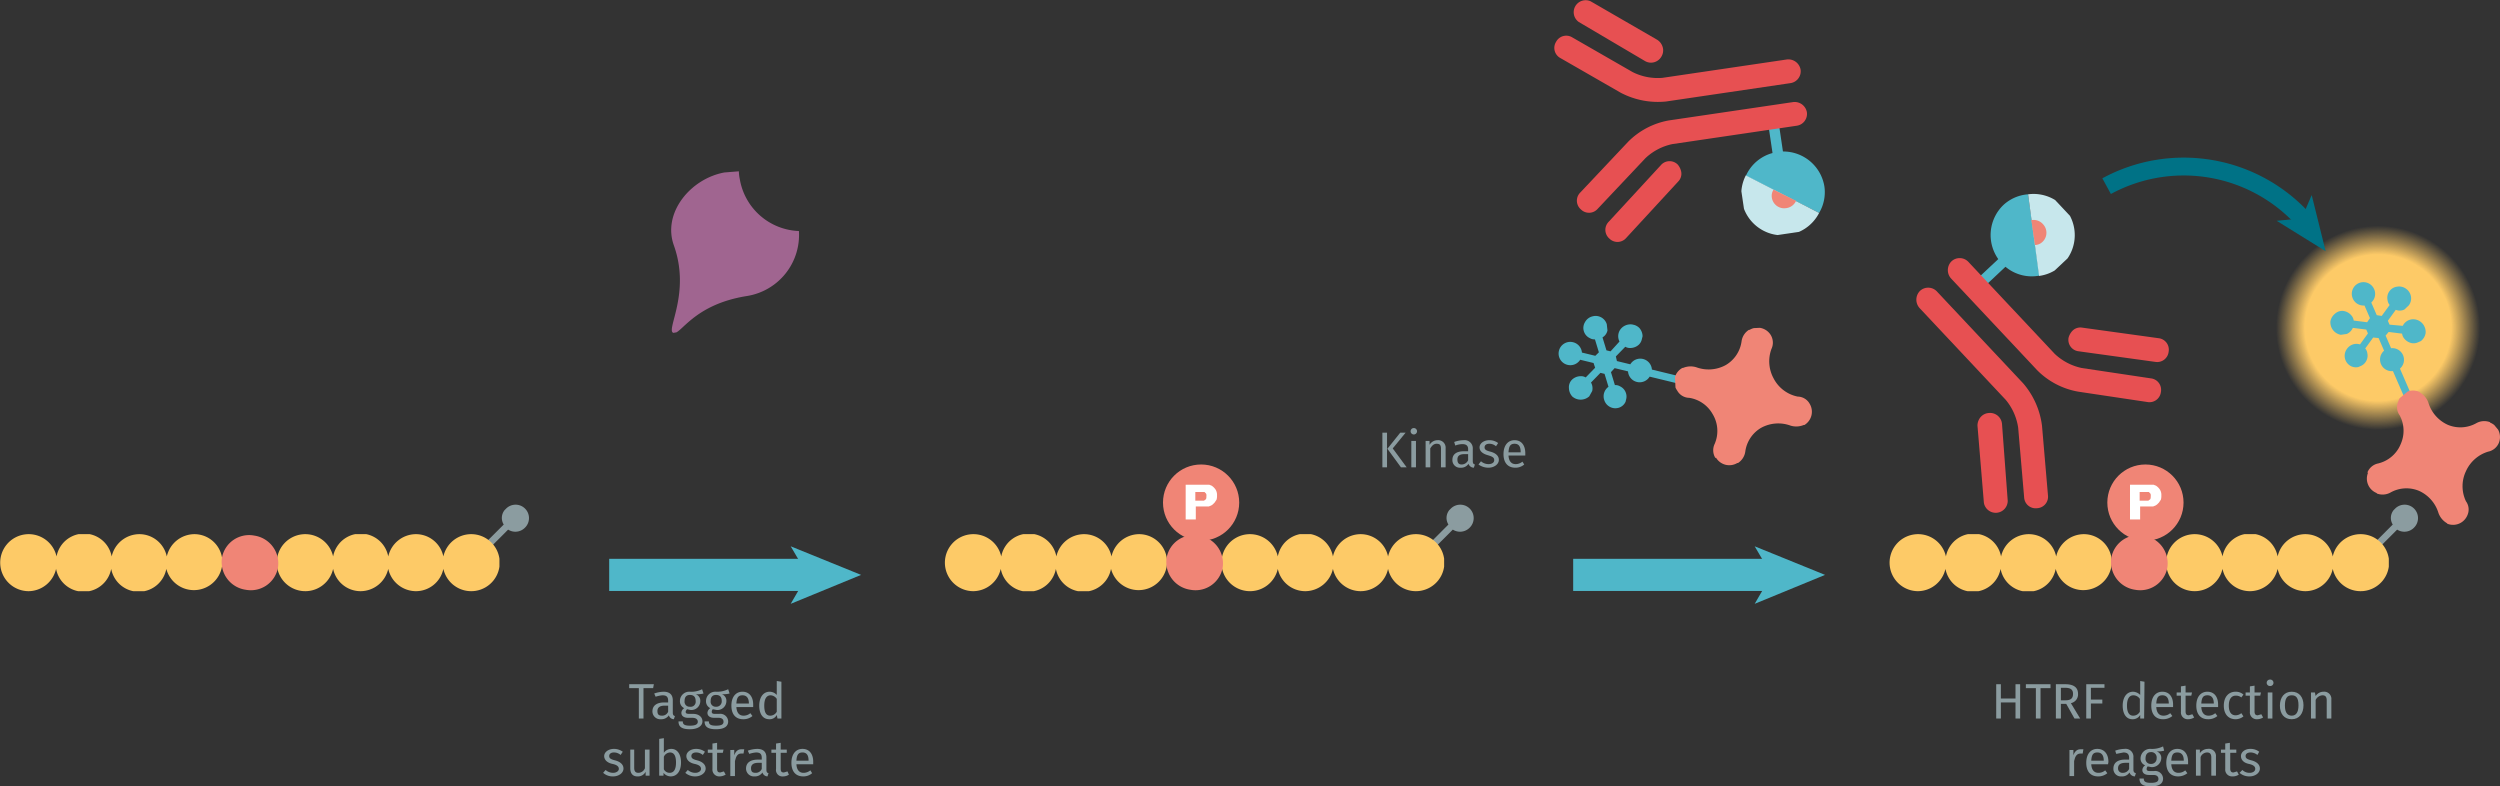 <svg xmlns="http://www.w3.org/2000/svg" xmlns:xlink="http://www.w3.org/1999/xlink" viewBox="0 0 699.7 220.1"><rect x="0" y="0" width="699.7" height="220.1" fill="#333333" stroke="none"/><defs><radialGradient id="Dégradé_sans_nom" cx="38.5" cy="38.45" r="38.47" gradientUnits="userSpaceOnUse"><stop offset="0.71" stop-color="#fdca67"/><stop offset="0.99" stop-color="#fdca67" stop-opacity="0"/></radialGradient><symbol id="fluorophore-emission-orange" data-name="fluorophore-emission-orange" viewBox="0 0 77 76.9"><path d="M74.3,52.6A38.5,38.5,0,1,1,52.6,2.7,38.6,38.6,0,0,1,74.3,52.6Z" fill="url(#Dégradé_sans_nom)"/></symbol><symbol id="enzyme-purple" data-name="enzyme-purple" viewBox="0 0 29.8 31"><path d="M19.6,2A9.1,9.1,0,0,1,19.7.3l-3-.3C9.5,0,2.4,6,3.6,13.1,5.3,23.5-1.2,30.1.2,31s5-5.1,16.6-4.8a12.9,12.9,0,0,0,13-11.4A13,13,0,0,1,19.6,2Z" fill="#a06590"/></symbol><symbol id="fluorophore-acceptor-XL665" data-name="fluorophore-acceptor-XL665" viewBox="0 0 16.2 25.5"><path d="M15.1,10.5a2.2,2.2,0,0,0-2.6.2L10.3,9.5V8.7l2.2-1.3A2,2,0,0,0,14,8l1.1-.4a2.2,2.2,0,0,0,.8-3,2.2,2.2,0,0,0-1.4-1.1,2.1,2.1,0,0,0-1.7.2,2.1,2.1,0,0,0-1,1.4,1.7,1.7,0,0,0,0,1L9.6,7.4l-.8-.5V4.3a2.2,2.2,0,0,0,1.5-2.1,2.2,2.2,0,0,0-4.4,0A2.2,2.2,0,0,0,7.4,4.3V6.9l-.8.5L4.4,6.1a1.7,1.7,0,0,0,0-1,2.4,2.4,0,0,0-1-1.4,2,2,0,0,0-1.7-.2,2.4,2.4,0,0,0-1.4,1,2.4,2.4,0,0,0,.8,3.1l1.1.3a2.2,2.2,0,0,0,1.5-.6L5.9,8.6v.8L3.7,10.7a2.2,2.2,0,0,0-2.6-.2,2.2,2.2,0,0,0-.8,3,2.1,2.1,0,0,0,1.4,1h.5a2,2,0,0,0,1.1-.3,2.1,2.1,0,0,0,1-1.4,1.7,1.7,0,0,0,0-1l2.2-1.3.9.5v2.6a2.2,2.2,0,0,0,0,4.2v6.9a.7.7,0,1,0,1.4,0V17.9a2.2,2.2,0,0,0,0-4.2V11.1l.8-.4L11.8,12a1.7,1.7,0,0,0,0,1,2.4,2.4,0,0,0,1,1.4,2,2,0,0,0,1.1.3h.6a2.4,2.4,0,0,0,1.4-1A2.4,2.4,0,0,0,15.1,10.5Z" fill="#4fb7c9"/></symbol><symbol id="avidine-red" data-name="avidine-red" viewBox="0 0 17.5 17.7"><path d="M12.7,6.6a4.6,4.6,0,0,1-.1-3.8,1.9,1.9,0,0,0,0-1.8h0A2,2,0,0,0,9.9.2H9.8a2.1,2.1,0,0,0-1,1.4,4.2,4.2,0,0,1-2.2,3,4.6,4.6,0,0,1-3.8.1,2.5,2.5,0,0,0-1.7,0H1A2,2,0,0,0,.2,7.6h0a1.8,1.8,0,0,0,1.5,1,4.2,4.2,0,0,1,2.9,2.2,4.2,4.2,0,0,1,.1,3.9,1.9,1.9,0,0,0,0,1.8h.1a2,2,0,0,0,2.7.8h.1a2.1,2.1,0,0,0,1-1.4,4.2,4.2,0,0,1,2.2-3,4.6,4.6,0,0,1,3.8-.1,2.5,2.5,0,0,0,1.7,0h.1a2,2,0,0,0,.8-2.7h0a1.8,1.8,0,0,0-1.5-1A4.5,4.5,0,0,1,12.7,6.6Z" fill="#f08576"/></symbol><symbol id="fluorophore-donor-cryptate2" data-name="fluorophore-donor-cryptate2" viewBox="0 0 17.3 25.5"><path d="M1.9,3.3,7.7,7.4l2,1.4,6.2,4.4a8.5,8.5,0,0,1-6.2,3.9v7.3a1.1,1.1,0,0,1-2.2,0V17.1A8.7,8.7,0,0,1,0,8.6,8.5,8.5,0,0,1,1.9,3.3Z" fill="#4fb7c9"/><path d="M1.9,3.3a8.6,8.6,0,0,1,14,10Z" fill="#c7e7ec"/><path d="M6.3,6.5A2.6,2.6,0,0,1,8.6,5.3a2.6,2.6,0,0,1,2.6,2.6,2.3,2.3,0,0,1-.6,1.6" fill="#f08576"/></symbol><symbol id="antibody-red" data-name="antibody-red" viewBox="0 0 51.1 50.3"><path d="M21.1,50.3a2.5,2.5,0,0,1-2.5-2.5V21.5a11.7,11.7,0,0,0-2.1-6L7.5,4.1A2.4,2.4,0,0,1,7.9.6a2.4,2.4,0,0,1,3.5.4l9,11.4a15.9,15.9,0,0,1,3.2,9.1V47.7A2.6,2.6,0,0,1,21.1,50.3Z" fill="#e75052"/><path d="M12.6,22.5a2.3,2.3,0,0,1-1.9-.9L.6,9.1A2.4,2.4,0,0,1,1,5.6,2.4,2.4,0,0,1,4.5,6L14.6,18.5a2.4,2.4,0,0,1-.4,3.5A3.3,3.3,0,0,1,12.6,22.5Z" fill="#e75052"/><path d="M30.1,50.3a2.5,2.5,0,0,1-2.5-2.5V21.5a16.7,16.7,0,0,1,3.2-9.1L39.8,1A2.4,2.4,0,0,1,43.3.6a2.4,2.4,0,0,1,.4,3.5l-9,11.4a11.7,11.7,0,0,0-2.1,6V47.7A2.6,2.6,0,0,1,30.1,50.3Z" fill="#e75052"/><path d="M38.6,22.5a2.5,2.5,0,0,1-1.6-.6,2.5,2.5,0,0,1-.4-3.5L46.7,5.9A2.5,2.5,0,0,1,50.6,9l-10,12.6A2.7,2.7,0,0,1,38.6,22.5Z" fill="#e75052"/></symbol><symbol id="fluorophore-grey" data-name="fluorophore-grey" viewBox="0 0 5.6 10.4"><path d="M5.6,2.9A2.8,2.8,0,1,0,0,2.7,2.6,2.6,0,0,0,2,5.5v4.9H3.4V5.6A2.8,2.8,0,0,0,5.6,2.9Z" fill="#8b9ca0"/></symbol><symbol id="peptide-yellow-red" data-name="peptide-yellow-red" viewBox="0 0 105.1 12"><path d="M99.1,0a6,6,0,0,0-5.8,4.7A5.9,5.9,0,0,0,87.5,0a6,6,0,0,0-5.8,4.7,5.9,5.9,0,0,0-11.6,0,6,6,0,1,0,0,2.6A5.9,5.9,0,0,0,75.9,12a6,6,0,0,0,5.8-4.7A6,6,0,0,0,87.5,12a5.9,5.9,0,0,0,5.8-4.7A6,6,0,1,0,99.1,0Z" fill="#fdca67"/><path d="M40.9,0a6,6,0,0,0-5.8,4.7A5.9,5.9,0,0,0,29.3,0a6,6,0,0,0-5.8,4.7,5.9,5.9,0,0,0-11.6,0A6,6,0,1,0,6,12a6,6,0,0,0,5.8-4.7,5.9,5.9,0,0,0,11.6,0A5.9,5.9,0,0,0,35,7.3,6,6,0,0,0,46.8,6,5.9,5.9,0,0,0,40.9,0Z" fill="#fdca67"/><path d="M46.7,5a5.9,5.9,0,0,0,5,6.7A5.8,5.8,0,0,0,58.5,7a5.9,5.9,0,0,0-5-6.7A5.8,5.8,0,0,0,46.7,5Z" fill="#f08576"/></symbol><symbol id="phospho" data-name="phospho" viewBox="0 0 15.8 15.8"><circle cx="7.9" cy="7.9" r="7.9" fill="#f08576"/><path d="M4.7,4.2H9.6l.5.2a3,3,0,0,1,.8.8,2.1,2.1,0,0,1,.3,1.2,2.8,2.8,0,0,1-.1.9l-.4.6-.4.4-.3.2-.5.2H6.8v2.7H4.7ZM6.8,7.5H8.5l.4-.3C9,7,9,6.8,9,6.5A.7.7,0,0,0,8.9,6l-.3-.3H6.7V7.5Z" fill="#fff"/></symbol></defs><title>kinase-how-it-works-assay-principle-htrf-kinase-61P04KAE-61P04KAY-61P04KAZ</title><use width="77" height="76.89" transform="translate(636.7 62.9) scale(0.75)" xlink:href="#fluorophore-emission-orange"/><g style="isolation:isolate"><path d="M387.4,130.8v-9.7h1.3v9.7Zm6.8,0h-1.6l-3.8-5.2,3.6-4.5h1.5l-3.6,4.4Z" transform="translate(-0.5 0)" fill="#8b9ca0"/><path d="M397.1,120.7a.9.9,0,0,1-.9.9.9.9,0,0,1,0-1.8A.9.9,0,0,1,397.1,120.7Zm-1.6,10.1v-7.4h1.3v7.4Z" transform="translate(-0.5 0)" fill="#8b9ca0"/><path d="M405.1,125.5v5.3h-1.3v-5.2c0-1.1-.4-1.4-1.2-1.4s-1.3.5-1.8,1.3v5.3h-1.3v-7.4h1.1v1.1a2.6,2.6,0,0,1,2.2-1.3A2.1,2.1,0,0,1,405.1,125.5Z" transform="translate(-0.5 0)" fill="#8b9ca0"/><path d="M413.3,130l-.3.9a1.6,1.6,0,0,1-1.5-1.1,2.4,2.4,0,0,1-2.2,1.1,2.1,2.1,0,0,1-2.3-2.2c0-1.6,1.2-2.4,3.2-2.4h1.2v-.6c0-1-.6-1.4-1.6-1.4a5.8,5.8,0,0,0-2,.4l-.3-1a8,8,0,0,1,2.6-.5,2.3,2.3,0,0,1,2.6,2.5V129C412.7,129.7,412.9,129.9,413.3,130Zm-1.9-1.2v-1.7h-1c-1.4,0-2,.5-2,1.5s.4,1.4,1.2,1.4A2,2,0,0,0,411.4,128.8Z" transform="translate(-0.5 0)" fill="#8b9ca0"/><path d="M419.8,124l-.6.9a2.8,2.8,0,0,0-1.9-.7c-.8,0-1.3.4-1.3,1s.4.9,1.6,1.2,2.4,1,2.4,2.3-1.4,2.2-2.9,2.2a4.7,4.7,0,0,1-2.8-.9l.7-.9a3.2,3.2,0,0,0,2.1.8c.9,0,1.6-.4,1.6-1.1s-.4-1-1.8-1.4-2.3-1.1-2.3-2.2,1.2-2,2.7-2A4.1,4.1,0,0,1,419.8,124Z" transform="translate(-0.5 0)" fill="#8b9ca0"/><path d="M427.4,127.5h-4.7c.1,1.7.9,2.4,2,2.4a3,3,0,0,0,1.9-.7l.5.8a3.7,3.7,0,0,1-2.5.9c-2.1,0-3.3-1.4-3.3-3.8s1.2-3.9,3.1-3.9,3,1.4,3,3.7Zm-1.3-1c0-1.5-.5-2.3-1.7-2.3s-1.6.7-1.7,2.4h3.4Z" transform="translate(-0.5 0)" fill="#8b9ca0"/></g><g style="isolation:isolate"><g style="isolation:isolate"><path d="M560.5,196.6v4.5h-1.3v-9.6h1.3v4h4.1v-4h1.3v9.6h-1.3v-4.5Z" transform="translate(-0.5 0)" fill="#8b9ca0"/><path d="M571.6,192.6v8.5h-1.3v-8.5h-2.8v-1.1h6.9v1.1Z" transform="translate(-0.5 0)" fill="#8b9ca0"/><path d="M577.3,197v4.1h-1.4v-9.6h2.6q3.6,0,3.6,2.7a2.5,2.5,0,0,1-2,2.6l2.6,4.3h-1.6l-2.3-4.1Zm3.4-2.8c0-1.2-.7-1.7-2.2-1.7h-1.2V196h1.3C580,196,580.7,195.5,580.7,194.2Z" transform="translate(-0.5 0)" fill="#8b9ca0"/><path d="M585.7,192.5v3.3h3.2v1.1h-3.2v4.2h-1.3v-9.6h5.1v1Z" transform="translate(-0.5 0)" fill="#8b9ca0"/><path d="M600.6,201.1h-1.1v-1a2.4,2.4,0,0,1-2.2,1.2c-1.7,0-2.7-1.5-2.7-3.8s1.1-3.9,2.9-3.9a2.9,2.9,0,0,1,2,.9v-3.9l1.2.2Zm-1.2-1.9v-3.6a2.2,2.2,0,0,0-1.8-1c-1.1,0-1.8.9-1.8,2.9s.7,2.8,1.7,2.8A2.1,2.1,0,0,0,599.4,199.2Z" transform="translate(-0.5 0)" fill="#8b9ca0"/><path d="M608.7,197.9H604c.1,1.7.9,2.4,2,2.4a2.8,2.8,0,0,0,1.9-.7l.6.8a4.1,4.1,0,0,1-2.6.9c-2.1,0-3.3-1.4-3.3-3.8s1.2-3.9,3.1-3.9,3,1.4,3,3.6Zm-1.2-1c0-1.5-.6-2.3-1.8-2.3s-1.6.7-1.7,2.3Z" transform="translate(-0.5 0)" fill="#8b9ca0"/><path d="M612.9,201.3a1.9,1.9,0,0,1-2-2.1v-4.5h-1.2v-.9h1.2v-1.7l1.3-.2v1.9H614l-.2.9h-1.6v4.4c0,.8.3,1.1.9,1.1l1-.3.5.9A3.1,3.1,0,0,1,612.9,201.3Z" transform="translate(-0.5 0)" fill="#8b9ca0"/><path d="M621.3,197.9h-4.7c.1,1.7.9,2.4,2,2.4a2.8,2.8,0,0,0,1.9-.7l.6.8a3.9,3.9,0,0,1-2.6.9c-2.1,0-3.3-1.4-3.3-3.8s1.2-3.9,3.1-3.9,3,1.4,3,3.6Zm-1.2-1c0-1.5-.6-2.3-1.8-2.3s-1.6.7-1.7,2.3Z" transform="translate(-0.5 0)" fill="#8b9ca0"/><path d="M628.4,194.4l-.6.8a2.4,2.4,0,0,0-1.6-.5c-1.1,0-1.9.9-1.9,2.8s.8,2.7,1.9,2.7a2.5,2.5,0,0,0,1.6-.6l.6.9a3.5,3.5,0,0,1-2.2.8c-2,0-3.3-1.4-3.3-3.8s1.3-3.9,3.3-3.9A3.2,3.2,0,0,1,628.4,194.4Z" transform="translate(-0.5 0)" fill="#8b9ca0"/><path d="M632.2,201.3a1.9,1.9,0,0,1-2-2.1v-4.5H629v-.9h1.2v-1.7l1.3-.2v1.9h1.8l-.2.9h-1.6v4.4c0,.8.3,1.1.9,1.1l1-.3.5.9A3.1,3.1,0,0,1,632.2,201.3Z" transform="translate(-0.5 0)" fill="#8b9ca0"/><path d="M636.8,191.1a.9.9,0,0,1-1,.9.9.9,0,1,1,0-1.8A.9.9,0,0,1,636.8,191.1Zm-1.6,10v-7.3h1.3v7.3Z" transform="translate(-0.5 0)" fill="#8b9ca0"/><path d="M645.2,197.4c0,2.3-1.2,3.9-3.3,3.9s-3.3-1.5-3.3-3.8,1.2-3.9,3.3-3.9S645.2,195.1,645.2,197.4Zm-5.2.1c0,1.9.7,2.8,1.9,2.8s1.9-.9,1.9-2.9-.6-2.8-1.9-2.8S640,195.5,640,197.5Z" transform="translate(-0.5 0)" fill="#8b9ca0"/><path d="M653,195.8v5.3h-1.3V196c0-1.1-.5-1.4-1.2-1.4a2.3,2.3,0,0,0-1.9,1.3v5.2h-1.3v-7.3h1.1l.2,1a2.6,2.6,0,0,1,2.2-1.2A2,2,0,0,1,653,195.8Z" transform="translate(-0.5 0)" fill="#8b9ca0"/></g><g style="isolation:isolate"><path d="M583.6,209.7l-.2,1.2h-.6c-1,0-1.5.7-1.8,2.1v4.2h-1.3v-7.3h1.1v1.5c.4-1.2,1.1-1.7,2-1.7Z" transform="translate(-0.5 0)" fill="#8b9ca0"/><path d="M590.5,213.9h-4.7c.1,1.7.9,2.4,2,2.4a2.8,2.8,0,0,0,1.9-.7l.6.8a3.9,3.9,0,0,1-2.6.9c-2.1,0-3.3-1.4-3.3-3.8s1.2-3.9,3.1-3.9,3.1,1.4,3.1,3.6C590.6,213.5,590.5,213.7,590.5,213.9Zm-1.2-1c0-1.5-.6-2.3-1.8-2.3s-1.6.7-1.7,2.3Z" transform="translate(-0.5 0)" fill="#8b9ca0"/><path d="M598.3,216.4l-.3.9a1.6,1.6,0,0,1-1.5-1.1,2.4,2.4,0,0,1-2.2,1.1,2.1,2.1,0,0,1-2.3-2.2c0-1.6,1.2-2.5,3.2-2.5h1.2v-.5c0-1.1-.6-1.5-1.6-1.5l-2,.4-.3-.9a8,8,0,0,1,2.6-.5,2.2,2.2,0,0,1,2.5,2.4v3.4C597.6,216.1,597.9,216.3,598.3,216.4Zm-1.9-1.2v-1.7h-1q-2.1,0-2.1,1.5a1.2,1.2,0,0,0,1.3,1.3A1.9,1.9,0,0,0,596.4,215.2Z" transform="translate(-0.5 0)" fill="#8b9ca0"/><path d="M604.1,210.3a1.9,1.9,0,0,1,1.3,1.9,2.6,2.6,0,0,1-2.8,2.5l-1-.2a1.1,1.1,0,0,0-.3.7c0,.4.2.6.9.6h1.2a2.2,2.2,0,0,1,2.5,2.1c0,1.4-1.1,2.2-3.4,2.2s-3.2-.7-3.2-2.2h1.2c0,.8.4,1.2,2,1.2s2.1-.4,2.1-1.1-.5-1.1-1.4-1.1H602c-1.3,0-1.9-.6-1.9-1.4a1.7,1.7,0,0,1,.8-1.3,2,2,0,0,1-1.3-2,2.7,2.7,0,0,1,2.9-2.6,6.9,6.9,0,0,0,3.4-.7l.3,1.2A6.8,6.8,0,0,1,604.1,210.3Zm-3.1,1.9a1.4,1.4,0,0,0,1.5,1.6,1.5,1.5,0,0,0,1.6-1.6,1.5,1.5,0,0,0-1.6-1.7C601.5,210.5,601,211.2,601,212.2Z" transform="translate(-0.5 0)" fill="#8b9ca0"/><path d="M612.9,213.9h-4.7c.1,1.7.9,2.4,2,2.4a2.8,2.8,0,0,0,1.9-.7l.6.8a4.1,4.1,0,0,1-2.6.9c-2.1,0-3.3-1.4-3.3-3.8s1.2-3.9,3.1-3.9,3,1.4,3,3.6Zm-1.2-1c0-1.5-.6-2.3-1.8-2.3s-1.6.7-1.7,2.3Z" transform="translate(-0.5 0)" fill="#8b9ca0"/><path d="M620.7,211.8v5.3h-1.3V212c0-1.1-.5-1.4-1.2-1.4a2,2,0,0,0-1.8,1.3v5.2h-1.3v-7.3h1.1v1a2.7,2.7,0,0,1,2.2-1.2A2,2,0,0,1,620.7,211.8Z" transform="translate(-0.5 0)" fill="#8b9ca0"/><path d="M625.3,217.3a1.9,1.9,0,0,1-2-2.1v-4.5h-1.2v-.9h1.2v-1.7l1.3-.2v1.9h1.8v.9h-1.7v4.4c0,.8.3,1.1.9,1.1l1-.3.5.9A3.1,3.1,0,0,1,625.3,217.3Z" transform="translate(-0.5 0)" fill="#8b9ca0"/><path d="M632.8,210.4l-.5.9a3,3,0,0,0-1.9-.7c-.9,0-1.4.4-1.4,1s.4.9,1.6,1.2,2.4,1,2.4,2.3-1.4,2.2-2.9,2.2a4.1,4.1,0,0,1-2.8-1l.8-.8a2.8,2.8,0,0,0,2,.8c1,0,1.6-.5,1.6-1.1s-.4-1.1-1.8-1.4-2.2-1.1-2.2-2.2,1.1-2,2.6-2A3.9,3.9,0,0,1,632.8,210.4Z" transform="translate(-0.5 0)" fill="#8b9ca0"/></g></g><g style="isolation:isolate"><g style="isolation:isolate"><path d="M180.6,192.6v8.5h-1.3v-8.5h-2.7v-1.1h6.9l-.2,1.1Z" transform="translate(-0.5 0)" fill="#8b9ca0"/><path d="M189.4,200.4l-.3.9a1.5,1.5,0,0,1-1.4-1.1,2.5,2.5,0,0,1-2.2,1.1,2.2,2.2,0,0,1-2.4-2.2c0-1.6,1.2-2.5,3.3-2.5h1.1v-.5c0-1.1-.5-1.5-1.6-1.5a8.1,8.1,0,0,0-1.9.4l-.4-.9a8.5,8.5,0,0,1,2.6-.5c1.8,0,2.6.9,2.6,2.4v3.4C188.8,200.1,189,200.3,189.4,200.4Zm-1.9-1.2v-1.7h-1c-1.3,0-2,.5-2,1.5s.4,1.3,1.3,1.3A1.8,1.8,0,0,0,187.5,199.2Z" transform="translate(-0.5 0)" fill="#8b9ca0"/><path d="M195.2,194.3a1.9,1.9,0,0,1,1.3,1.9,2.5,2.5,0,0,1-2.8,2.5l-.9-.2a1.3,1.3,0,0,0-.4.7c0,.4.2.6,1,.6h1.1c1.6,0,2.6.9,2.6,2.1s-1.2,2.2-3.5,2.2-3.2-.7-3.2-2.2h1.2c0,.8.4,1.2,2,1.2s2.2-.4,2.2-1.1-.6-1.1-1.5-1.1h-1.2c-1.3,0-1.9-.6-1.9-1.4a1.7,1.7,0,0,1,.8-1.3,2.1,2.1,0,0,1-1.2-2,2.6,2.6,0,0,1,2.8-2.6,6.6,6.6,0,0,0,3.4-.7l.4,1.2A7.2,7.2,0,0,1,195.2,194.3Zm-3.1,1.9a1.4,1.4,0,0,0,1.5,1.6,1.4,1.4,0,0,0,1.6-1.6c0-1.1-.5-1.7-1.6-1.7S192.1,195.2,192.1,196.2Z" transform="translate(-0.5 0)" fill="#8b9ca0"/><path d="M202.5,194.3a1.9,1.9,0,0,1,1.3,1.9,2.5,2.5,0,0,1-2.8,2.5l-1-.2a1.1,1.1,0,0,0-.3.7c0,.4.2.6.9.6h1.2a2.2,2.2,0,0,1,2.5,2.1c0,1.4-1.1,2.2-3.4,2.2s-3.2-.7-3.2-2.2h1.2c0,.8.4,1.2,2,1.2s2.1-.4,2.1-1.1-.5-1.1-1.4-1.1h-1.2c-1.3,0-1.9-.6-1.9-1.4a1.7,1.7,0,0,1,.8-1.3,2.1,2.1,0,0,1-1.2-2,2.6,2.6,0,0,1,2.8-2.6,6.9,6.9,0,0,0,3.4-.7l.4,1.2A7.8,7.8,0,0,1,202.5,194.3Zm-3.1,1.9a1.4,1.4,0,0,0,1.5,1.6,1.5,1.5,0,0,0,1.6-1.6c0-1.1-.5-1.7-1.6-1.7S199.4,195.2,199.4,196.2Z" transform="translate(-0.5 0)" fill="#8b9ca0"/><path d="M211.3,197.9h-4.7c.1,1.7.9,2.4,2,2.4a2.8,2.8,0,0,0,1.9-.7l.6.8a3.9,3.9,0,0,1-2.6.9c-2.1,0-3.3-1.4-3.3-3.8s1.2-3.9,3.1-3.9,3,1.4,3,3.6Zm-1.2-1c0-1.5-.6-2.3-1.8-2.3s-1.6.7-1.7,2.3Z" transform="translate(-0.5 0)" fill="#8b9ca0"/><path d="M219.2,201.1h-1.1l-.2-1a2.2,2.2,0,0,1-2.1,1.2c-1.8,0-2.8-1.5-2.8-3.8s1.1-3.9,2.9-3.9a2.7,2.7,0,0,1,2,.9v-3.9l1.3.2Zm-1.3-1.9v-3.6a2.2,2.2,0,0,0-1.7-1c-1.1,0-1.8.9-1.8,2.9s.6,2.8,1.7,2.8A2.1,2.1,0,0,0,217.9,199.2Z" transform="translate(-0.5 0)" fill="#8b9ca0"/></g><g style="isolation:isolate"><path d="M174.8,210.4l-.6.9a2.8,2.8,0,0,0-1.9-.7c-.8,0-1.3.4-1.3,1s.4.9,1.6,1.2,2.4,1,2.4,2.3-1.4,2.2-2.9,2.2a4,4,0,0,1-2.8-1l.7-.8a3.2,3.2,0,0,0,2.1.8c.9,0,1.6-.5,1.6-1.1s-.4-1.1-1.8-1.4-2.3-1.1-2.3-2.2,1.2-2,2.7-2A4.1,4.1,0,0,1,174.8,210.4Z" transform="translate(-0.5 0)" fill="#8b9ca0"/><path d="M181.2,217.1V216a2.4,2.4,0,0,1-2.3,1.3c-1.3,0-2-.8-2-2.3v-5.2H178v5.1c0,1,.4,1.4,1.2,1.4A2,2,0,0,0,181,215v-5.2h1.3v7.3Z" transform="translate(-0.5 0)" fill="#8b9ca0"/><path d="M191.1,213.4c0,2.4-1.1,3.9-2.9,3.9a2.6,2.6,0,0,1-2-1v.8H185V206.8l1.3-.2v4.1a2.5,2.5,0,0,1,2.1-1.1C190,209.6,191.1,211,191.1,213.4Zm-1.4,0c0-2.1-.7-2.8-1.7-2.8a2,2,0,0,0-1.7,1.2v3.5a1.8,1.8,0,0,0,1.6,1C189,216.3,189.7,215.5,189.7,213.4Z" transform="translate(-0.5 0)" fill="#8b9ca0"/><path d="M197.8,210.4l-.6.9a2.8,2.8,0,0,0-1.9-.7c-.8,0-1.3.4-1.3,1s.4.9,1.6,1.2,2.4,1,2.4,2.3-1.4,2.2-2.9,2.2a4.1,4.1,0,0,1-2.8-1l.7-.8a3.2,3.2,0,0,0,2.1.8c.9,0,1.6-.5,1.6-1.1s-.4-1.1-1.8-1.4-2.3-1.1-2.3-2.2,1.2-2,2.7-2A4.1,4.1,0,0,1,197.8,210.4Z" transform="translate(-0.5 0)" fill="#8b9ca0"/><path d="M201.9,217.3a1.9,1.9,0,0,1-2-2.1v-4.5h-1.3v-.9h1.3v-1.7l1.3-.2v1.9H203l-.2.9h-1.6v4.4c0,.8.2,1.1.9,1.1l1-.3.5.9A3.4,3.4,0,0,1,201.9,217.3Z" transform="translate(-0.5 0)" fill="#8b9ca0"/><path d="M208.8,209.7l-.2,1.2h-.7c-.9,0-1.4.7-1.7,2.1v4.2h-1.3v-7.3H206v1.5c.4-1.2,1.1-1.7,2-1.7Z" transform="translate(-0.5 0)" fill="#8b9ca0"/><path d="M215.6,216.4l-.3.9a1.5,1.5,0,0,1-1.4-1.1,2.5,2.5,0,0,1-2.2,1.1,2.2,2.2,0,0,1-2.4-2.2c0-1.6,1.2-2.5,3.3-2.5h1.1v-.5c0-1.1-.5-1.5-1.6-1.5a8.1,8.1,0,0,0-1.9.4l-.4-.9a8.5,8.5,0,0,1,2.6-.5c1.8,0,2.6.9,2.6,2.4v3.4C215,216.1,215.2,216.3,215.6,216.4Zm-1.9-1.2v-1.7h-1c-1.3,0-2,.5-2,1.5s.4,1.3,1.3,1.3A1.8,1.8,0,0,0,213.7,215.2Z" transform="translate(-0.5 0)" fill="#8b9ca0"/><path d="M219.7,217.3a1.8,1.8,0,0,1-2-2.1v-4.5h-1.3v-.9h1.3v-1.7l1.3-.2v1.9h1.7v.9H219v4.4c0,.8.2,1.1.9,1.1l1-.3.4.9A2.8,2.8,0,0,1,219.7,217.3Z" transform="translate(-0.5 0)" fill="#8b9ca0"/><path d="M228.1,213.9h-4.7c.1,1.7.9,2.4,2,2.4a3,3,0,0,0,1.9-.7l.5.8a3.7,3.7,0,0,1-2.5.9c-2.1,0-3.3-1.4-3.3-3.8s1.2-3.9,3.1-3.9,3,1.4,3,3.6Zm-1.3-1c0-1.5-.5-2.3-1.7-2.3s-1.6.7-1.7,2.3Z" transform="translate(-0.5 0)" fill="#8b9ca0"/></g></g><line x1="170.5" y1="160.9" x2="227" y2="160.9" fill="none" stroke="#4fb7c9" stroke-miterlimit="10" stroke-width="9"/><polygon points="241 160.9 221.3 169 226 160.9 221.3 152.9 241 160.9" fill="#4fb7c9"/><line x1="440.3" y1="160.9" x2="496.8" y2="160.9" fill="none" stroke="#4fb7c9" stroke-miterlimit="10" stroke-width="9"/><polygon points="510.8 160.9 491.1 169 495.8 160.9 491.1 152.9 510.8 160.9" fill="#4fb7c9"/><use width="29.8" height="31.04" transform="matrix(1.32, -0.24, 0.24, 1.32, 180.71, 52.25)" xlink:href="#enzyme-purple"/><use width="16.2" height="25.5" transform="matrix(0.35, -1.44, 1.44, 0.35, 433.48, 109.84)" xlink:href="#fluorophore-acceptor-XL665"/><use width="17.5" height="17.68" transform="translate(468.2 92.9) rotate(-2.7) scale(2.17)" xlink:href="#avidine-red"/><use width="16.2" height="25.5" transform="matrix(1.36, -0.59, 0.59, 1.36, 649.17, 84.02)" xlink:href="#fluorophore-acceptor-XL665"/><use width="17.5" height="17.68" transform="translate(683.6 101.5) rotate(50.3) scale(2.17)" xlink:href="#avidine-red"/><use width="17.3" height="25.5" transform="translate(512.3 63.6) rotate(171.6) scale(1.34)" xlink:href="#fluorophore-donor-cryptate2"/><use width="51.1" height="50.27" transform="translate(443.2 69.2) rotate(-98.4) scale(1.34)" xlink:href="#antibody-red"/><use width="17.3" height="25.5" transform="translate(569.1 49.5) rotate(46.8) scale(1.34)" xlink:href="#fluorophore-donor-cryptate2"/><use width="51.1" height="50.27" transform="matrix(-0.98, 0.92, -0.92, -0.98, 613.1, 103)" xlink:href="#antibody-red"/><use width="5.6" height="10.4" transform="translate(144.3 139.7) rotate(45) scale(1.34)" xlink:href="#fluorophore-grey"/><use width="105.1" height="12" transform="translate(0 149.5) scale(1.33)" xlink:href="#peptide-yellow-red"/><use width="5.6" height="10.4" transform="translate(408.7 139.7) rotate(45) scale(1.34)" xlink:href="#fluorophore-grey"/><use width="105.1" height="12" transform="translate(264.4 149.5) scale(1.33)" xlink:href="#peptide-yellow-red"/><use width="15.8" height="15.8" transform="translate(325.5 130) scale(1.35)" xlink:href="#phospho"/><use width="5.6" height="10.4" transform="translate(673 139.7) rotate(45) scale(1.34)" xlink:href="#fluorophore-grey"/><use width="105.1" height="12" transform="translate(528.8 149.5) scale(1.33)" xlink:href="#peptide-yellow-red"/><use width="15.8" height="15.8" transform="translate(589.8 130) scale(1.35)" xlink:href="#phospho"/><path d="M590.1,52.1a45.2,45.2,0,0,1,55.2,9.5" transform="translate(-0.5 0)" fill="none" stroke="#007286" stroke-miterlimit="10" stroke-width="5"/><polygon points="650.9 70.3 637.2 61.8 644.2 61.1 647 54.6 650.9 70.3" fill="#007286"/></svg>